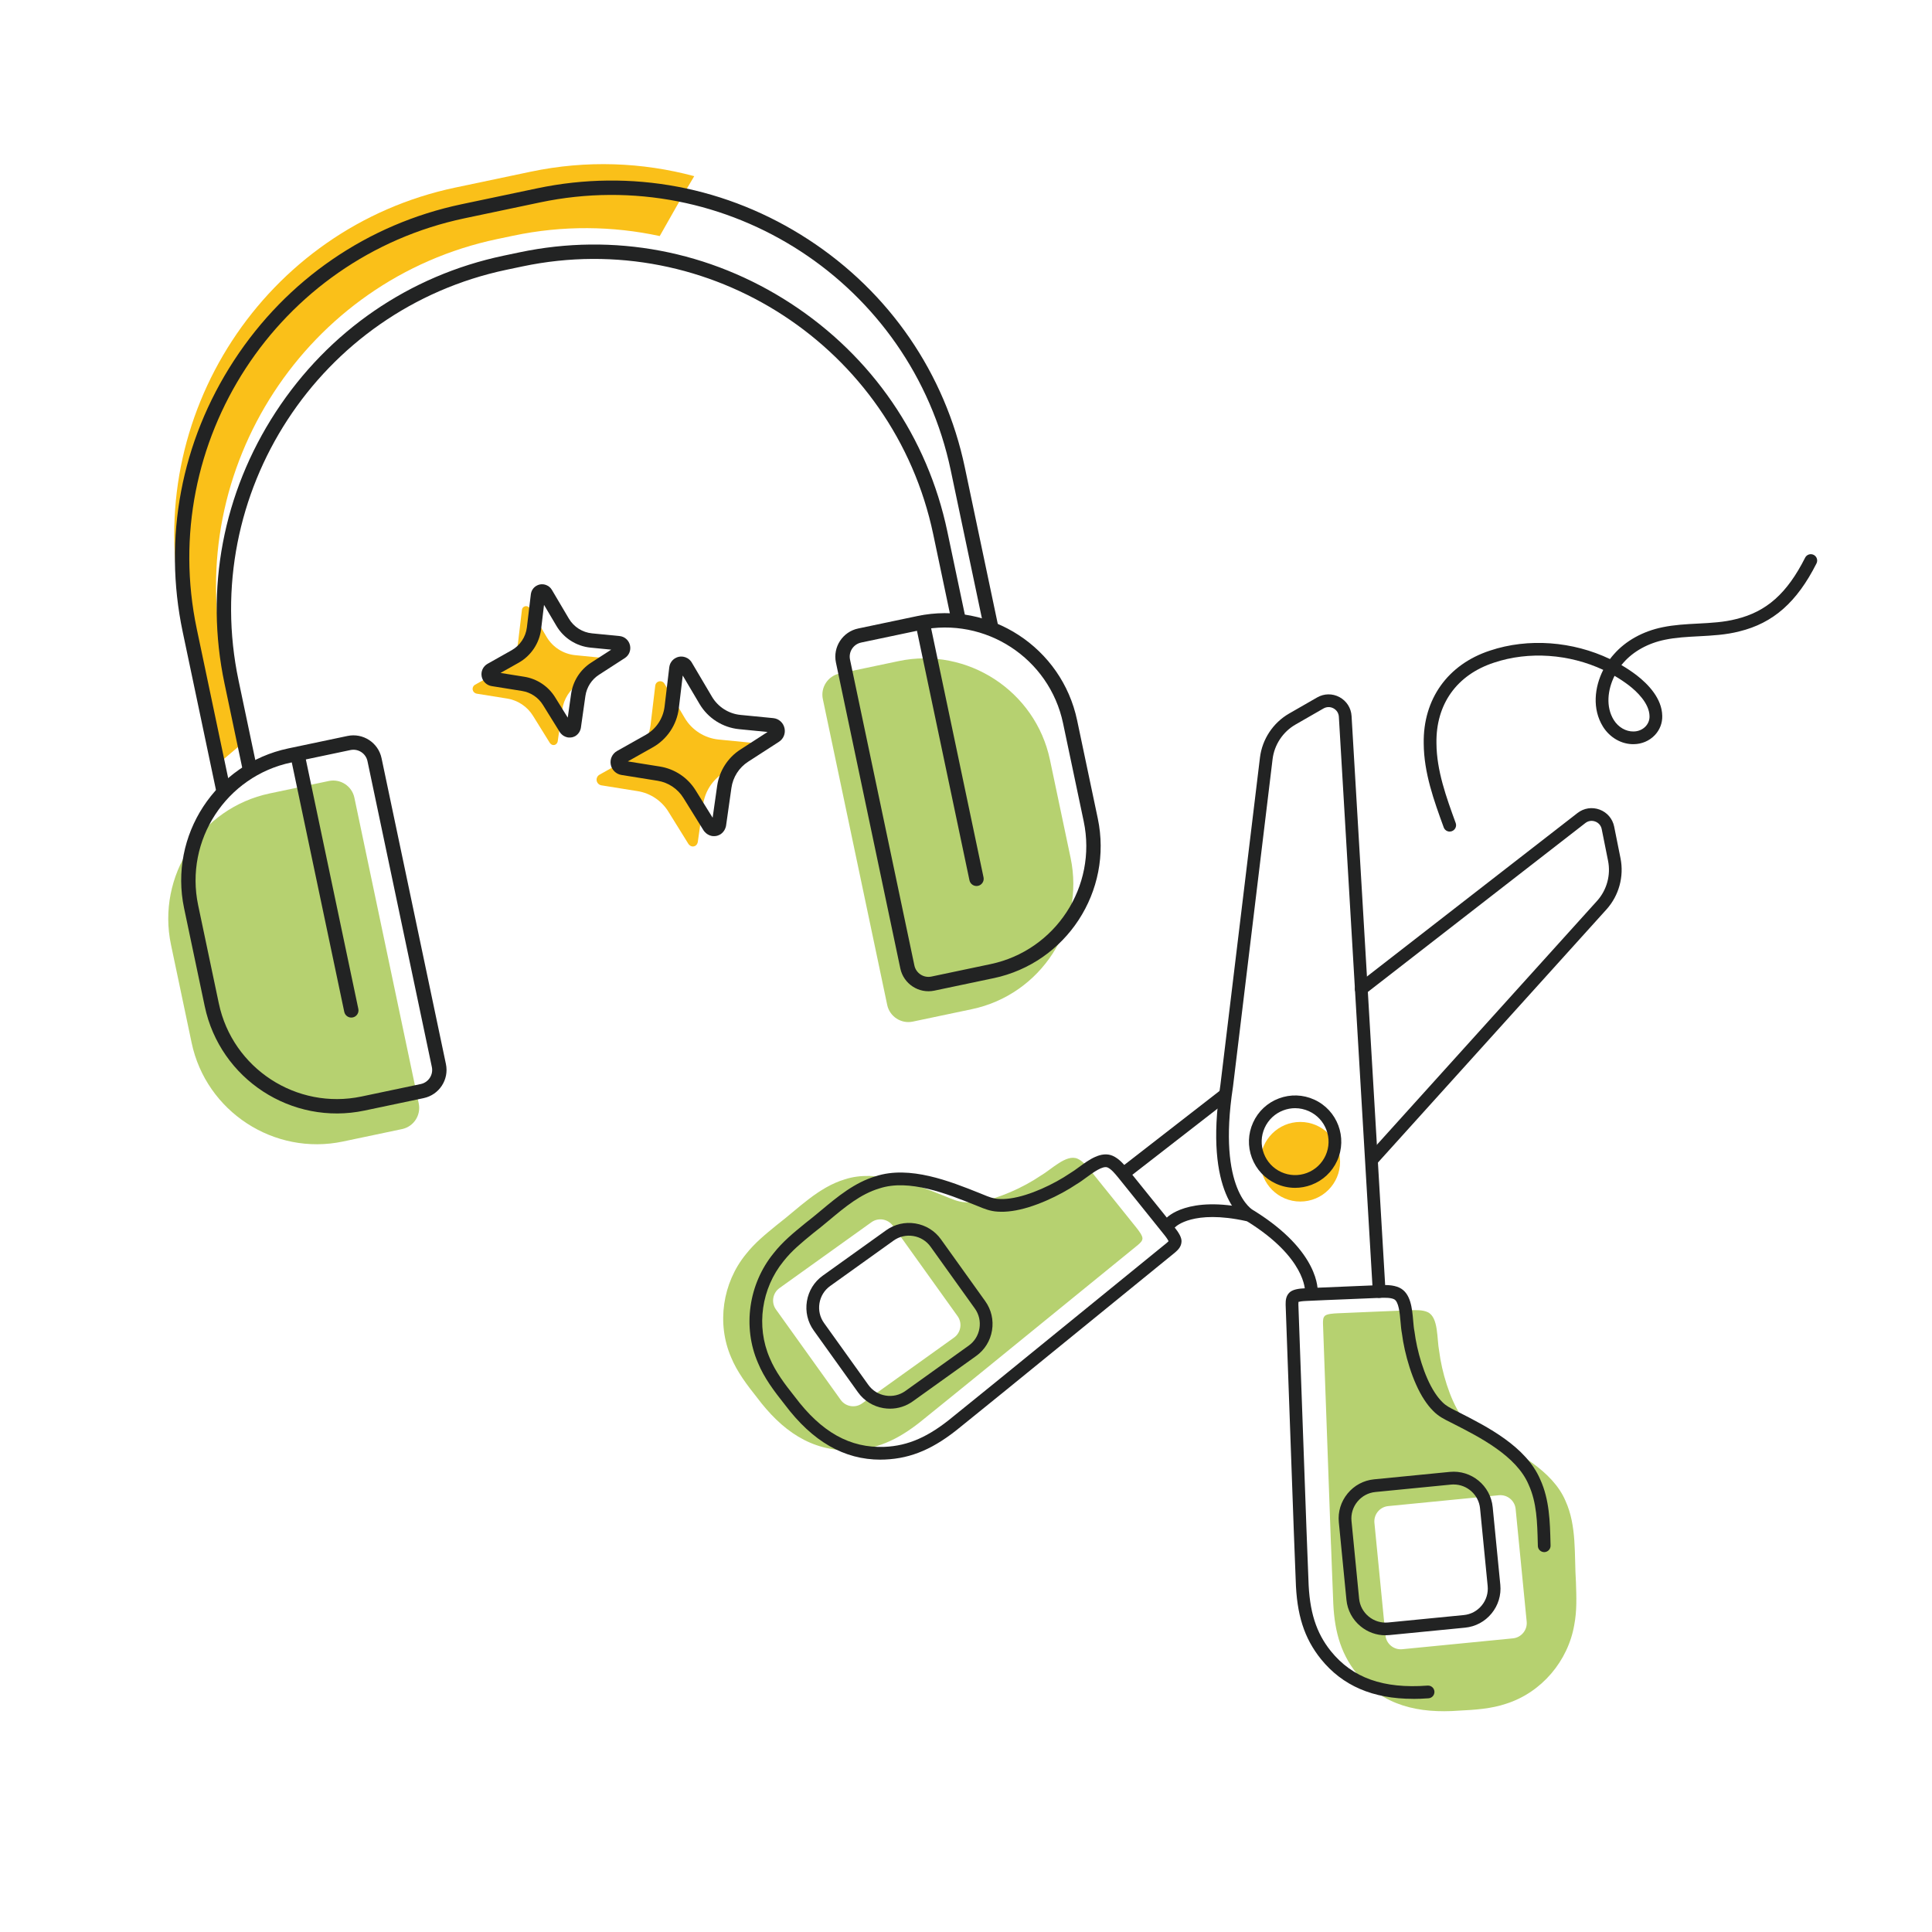 <?xml version="1.0" encoding="UTF-8"?><svg id="Capa_1" xmlns="http://www.w3.org/2000/svg" viewBox="0 0 1200 1200"><defs><style>.cls-1{fill:#222323;}.cls-2{fill:#fac019;}.cls-3{fill:#b6d170;}</style></defs><path class="cls-2" d="M431.19,109.42c-32.22-8.65-66.85-10.08-101.57-2.77l-46.87,9.86c-118.29,24.9-194.71,142.05-169.82,260.35l20.85,99.08,16.3-13.89-11.19-53.19c-24.9-118.29,51.52-235.45,169.82-260.35l10.04-2.11c30.96-6.52,61.84-6.08,91.02.22,7.02-12.47,14.08-24.92,21.42-37.19Z"/><path class="cls-3" d="M249.74,701.29l-36.75,7.73c-42.69,8.98-84.97-18.59-93.96-61.29l-12.83-60.95c-8.98-42.69,18.59-84.97,61.29-93.96l36.75-7.73c7.21-1.52,14.35,3.14,15.87,10.35l39.98,189.98c1.52,7.21-3.14,14.35-10.35,15.87Z"/><path class="cls-3" d="M521.43,418.34l36.75-7.73c42.69-8.98,84.97,18.59,93.96,61.29l12.83,60.95c8.98,42.69-18.59,84.97-61.29,93.96l-36.75,7.73c-7.21,1.52-14.35-3.14-15.87-10.35l-39.98-189.98c-1.52-7.21,3.14-14.35,10.35-15.87Z"/><path class="cls-1" d="M263.17,682.06l-36.75,7.73c-45.21,9.51-89.73-19.53-99.25-64.74l-12.83-60.95c-9.51-45.21,19.53-89.73,64.74-99.25l36.75-7.73c9.64-2.03,19.13,4.16,21.16,13.8l39.98,189.97c2.03,9.64-4.16,19.13-13.8,21.16ZM180.92,473.59c-40.39,8.5-66.34,48.28-57.84,88.67l12.83,60.95c8.5,40.39,48.28,66.34,88.67,57.84l36.75-7.73c4.82-1.01,7.92-5.76,6.9-10.58l-39.98-189.97c-1.01-4.82-5.76-7.92-10.58-6.9l-36.75,7.73Z"/><path class="cls-1" d="M617.11,607.57l-36.75,7.73c-9.64,2.03-19.13-4.16-21.16-13.8l-39.98-189.97c-2.03-9.64,4.16-19.13,13.8-21.16l36.75-7.73c45.21-9.51,89.73,19.53,99.25,64.74l12.83,60.95c9.51,45.21-19.53,89.73-64.74,99.25ZM534.86,399.11c-4.82,1.01-7.92,5.76-6.9,10.58l39.98,189.97c1.01,4.82,5.76,7.92,10.58,6.9l36.75-7.73c40.39-8.5,66.34-48.28,57.84-88.67l-12.83-60.95c-8.5-40.39-48.28-66.34-88.67-57.84l-36.75,7.73Z"/><path class="cls-1" d="M219.12,631.94c-2.41.51-4.78-1.04-5.29-3.45l-33.46-159.01c-.51-2.41,1.04-4.78,3.45-5.29s4.78,1.04,5.29,3.45l33.46,159.01c.51,2.41-1.04,4.78-3.45,5.29Z"/><path class="cls-1" d="M607.44,550.22c-2.41.51-4.78-1.04-5.29-3.45l-33.46-159.01c-.51-2.41,1.04-4.78,3.45-5.29,2.41-.51,4.78,1.04,5.29,3.45l33.46,159.01c.51,2.41-1.04,4.78-3.45,5.29Z"/><path class="cls-1" d="M139.62,495.01c-2.41.51-4.78-1.04-5.29-3.45l-20.85-99.08c-12.29-58.38-.98-118.24,31.84-168.56,32.82-50.32,83.05-84.79,141.43-97.08l46.87-9.86c58.38-12.29,118.24-.98,168.56,31.84s84.79,83.05,97.08,141.43l20.61,97.92c.51,2.41-1.04,4.78-3.45,5.29-2.41.51-4.78-1.04-5.29-3.45l-20.61-97.92c-24.45-116.19-138.87-190.82-255.06-166.37l-46.87,9.86c-116.19,24.45-190.82,138.87-166.37,255.06l20.85,99.08c.51,2.41-1.04,4.78-3.45,5.29Z"/><path class="cls-1" d="M596.25,389.05c-2.41.51-4.78-1.04-5.29-3.45l-11.32-53.77c-24.45-116.19-138.87-190.82-255.06-166.37l-10.04,2.11c-116.19,24.45-190.82,138.87-166.37,255.06l11.19,53.19c.51,2.41-1.04,4.78-3.45,5.29-2.41.51-4.78-1.04-5.29-3.45l-11.19-53.19c-12.29-58.38-.98-118.24,31.84-168.56,32.82-50.32,83.05-84.79,141.43-97.08l10.04-2.11c58.38-12.29,118.24-.98,168.56,31.84,50.32,32.82,84.79,83.05,97.08,141.43l11.32,53.77c.51,2.41-1.04,4.78-3.45,5.29Z"/><path class="cls-2" d="M376.99,410.97c.25,1.21-.25,2.46-1.29,3.13l-16.09,10.4c-5.66,3.66-9.45,9.6-10.41,16.29l-2.8,19.73c-.02.15-.1.27-.14.4-.04.11-.07.23-.12.33-.08.16-.16.31-.27.46-.17.23-.36.43-.59.6-.15.09-.29.19-.45.24-.15.07-.31.13-.46.16l-.53.05c-.16.01-.33-.01-.51-.04-.29-.06-.55-.17-.8-.32-.15-.08-.28-.19-.41-.3-.08-.07-.14-.14-.21-.22-.11-.12-.25-.21-.34-.35l-10.51-16.93c-3.55-5.74-9.42-9.65-16.07-10.72l-18.91-3.03c-1.22-.2-2.21-1.13-2.46-2.34-.27-1.27.33-2.58,1.46-3.21l14.95-8.41c6.47-3.64,10.81-10.16,11.7-17.52l2.46-20.62c.03-.24.09-.45.17-.66.05-.14.11-.27.21-.4.18-.31.44-.57.77-.78.09-.06.2-.13.32-.17.17-.1.36-.16.56-.2s.4-.06.59-.04c.12,0,.25,0,.36.03.34.05.66.19.95.36.12.08.22.16.32.24.2.18.39.37.52.62l10.56,17.87c3.77,6.38,10.38,10.59,17.75,11.32l17.07,1.68c1.31.12,2.36,1.08,2.63,2.35Z"/><path class="cls-2" d="M469.77,464.15c.3,1.44-.3,2.92-1.53,3.73l-19.13,12.37c-6.73,4.35-11.24,11.42-12.38,19.38l-3.33,23.47c-.02.17-.12.32-.17.48-.04.14-.08.27-.14.4-.09.19-.19.37-.32.54-.2.27-.43.51-.7.71-.17.11-.35.22-.53.28-.18.09-.36.15-.55.19l-.63.06c-.19.02-.4-.01-.6-.05-.34-.07-.65-.21-.95-.38-.18-.1-.33-.22-.49-.36-.09-.08-.17-.17-.25-.26-.13-.14-.3-.25-.41-.42l-12.5-20.14c-4.23-6.83-11.2-11.48-19.11-12.75l-22.49-3.61c-1.46-.24-2.63-1.35-2.93-2.79-.32-1.51.39-3.07,1.74-3.82l17.78-10.01c7.7-4.33,12.85-12.08,13.92-20.84l2.93-24.52c.04-.28.11-.54.21-.78.06-.16.13-.32.25-.47.22-.37.52-.68.91-.93.11-.07.24-.15.38-.2.2-.12.43-.19.67-.24s.48-.08.71-.05c.15,0,.3.01.43.03.41.06.79.23,1.13.43.14.09.26.19.38.29.24.22.46.45.62.73l12.57,21.26c4.48,7.59,12.35,12.6,21.12,13.47l20.3,1.99c1.56.14,2.81,1.28,3.13,2.8Z"/><path class="cls-1" d="M355.25,457.95c-.17.04-.34.06-.51.08l-.53.05c-.74.06-1.29-.03-1.59-.07-.07-.01-.14-.02-.21-.04-.73-.15-1.45-.43-2.15-.83-.41-.23-.79-.52-1.06-.75-.03-.02-.06-.05-.08-.07-.15-.13-.29-.27-.42-.41-.23-.21-.6-.57-.95-1.12l-10.52-16.95c-2.87-4.65-7.61-7.81-12.98-8.67l-18.91-3.03c-3.04-.49-5.5-2.84-6.13-5.83-.67-3.21.79-6.43,3.66-8.03l14.93-8.41c5.2-2.93,8.74-8.22,9.46-14.17l2.46-20.61c.1-.69.25-1.26.46-1.79.1-.25.29-.71.65-1.23.52-.81,1.2-1.49,2.04-2.03.26-.17.53-.33.82-.46.96-.48,2.16-.74,3.24-.68.31,0,.63.04.97.09.77.12,1.63.43,2.46.92.05.03.11.06.16.1.28.18.52.37.76.57.04.03.08.07.12.11.38.35.94.89,1.4,1.7l10.54,17.84c3.04,5.14,8.4,8.56,14.35,9.15l17.07,1.67c3.23.29,5.89,2.65,6.57,5.88.64,3.05-.63,6.11-3.23,7.8l-16.09,10.4c-4.57,2.96-7.63,7.76-8.41,13.18l-2.8,19.73c-.07.56-.25,1.05-.37,1.32-.08.24-.16.46-.26.67-.16.34-.4.8-.78,1.3-.41.55-.94,1.08-1.52,1.5-.07.05-.14.09-.21.14-.22.14-.6.38-1.1.59-.42.18-.85.32-1.29.42ZM360.48,453.12s0,0,0,0c0,0,0,0,0,0ZM351.94,450.7s-.01.1-.02.15l.02-.15ZM310.91,417.98l14.74,2.36c7.94,1.27,14.93,5.93,19.16,12.78l7.83,12.61,2.08-14.7c1.14-7.98,5.66-15.06,12.4-19.42l12.53-8.1-12.87-1.26c-8.78-.87-16.68-5.92-21.16-13.5l-7.72-13.06-1.8,15.06c-1.07,8.76-6.28,16.57-13.95,20.88l-11.26,6.34ZM383.87,403.93s.02,0,.03,0h-.03ZM307.23,420.05h0s0,0,0,0ZM335.01,370.78s0,0,0,0c0,0,0,0,0,0Z"/><path class="cls-1" d="M445.04,519.19c-.17.04-.34.06-.51.08l-.63.06c-.75.06-1.32-.02-1.67-.08-.08-.01-.16-.03-.24-.04-.79-.16-1.54-.45-2.29-.89-.44-.24-.85-.57-1.14-.81-.22-.19-.38-.36-.54-.52-.24-.22-.64-.6-1-1.17l-12.52-20.17c-3.55-5.74-9.39-9.63-16.03-10.7l-22.49-3.61c-3.27-.53-5.92-3.05-6.59-6.28-.73-3.45.85-6.92,3.93-8.64l17.77-10c6.42-3.61,10.78-10.15,11.68-17.49l2.93-24.51c.1-.73.27-1.35.5-1.92.1-.25.3-.75.68-1.3.55-.86,1.29-1.59,2.18-2.18.26-.18.56-.35.88-.49,1.03-.52,2.32-.79,3.47-.73.33,0,.66.04,1,.09.91.15,1.8.48,2.67.99.06.04.12.07.18.11.29.19.54.39.79.59.05.04.09.08.13.12.41.37,1.01.96,1.5,1.82l12.54,21.23c3.75,6.35,10.37,10.57,17.71,11.29l20.3,1.99c3.48.31,6.34,2.86,7.06,6.32.69,3.28-.67,6.58-3.47,8.39l-19.14,12.37c-5.64,3.65-9.43,9.57-10.38,16.26l-3.33,23.47c-.07.6-.27,1.1-.39,1.38-.09.26-.18.5-.29.74-.19.4-.44.88-.84,1.4-.43.58-.99,1.15-1.61,1.6-.07.05-.15.11-.23.15-.25.16-.65.41-1.18.62-.44.2-.9.35-1.37.45ZM450.63,514.01s0,.01,0,.02c0,0,0-.01,0-.02ZM442.12,511.53s-.01.09-.02.13l.02-.13ZM389.96,472.92l19.92,3.19c9.2,1.48,17.3,6.88,22.21,14.81l10.54,16.98,2.81-19.8c1.32-9.25,6.56-17.45,14.37-22.51l16.94-10.95-17.72-1.74c-10.17-1.01-19.33-6.85-24.52-15.64l-10.45-17.68-2.44,20.4c-1.24,10.16-7.28,19.2-16.16,24.2l-15.5,8.73ZM479.36,454.92s0,0,.01,0h-.01ZM387.69,474.2h0s0,0,0,0Z"/><path class="cls-3" d="M600.17,860.04c-7.93,6.39-17.81,14.49-26.1,21.13-13.73,11.37-27.38,18.85-44.83,19.59-25.69,1.01-44.05-12.78-59.01-32.68-6.15-7.75-12.37-15.89-16.1-24.96-9.12-21.04-5.37-46.28,9.13-64.07,5.51-7.01,11.96-12.24,19.11-18.09,13.51-10.34,25.92-23.54,42.41-28.46,19.38-6.35,43.37,2.97,61.96,10.41,4.53,1.8,8.16,3.6,12.83,3.85,2.75.19,5.33.04,8.17-.35,12.26-1.7,27.92-8.91,38.57-16.12,6.71-3.85,16.02-13.63,22.96-10.6,3.16,1.42,5.76,4.6,8.07,7.4,8.64,10.81,20.78,25.71,28.34,35.25,1.57,1.94,3.93,5.08,3.93,6.8-.03,1.75-1.42,2.86-2.81,4.11-17.27,14.1-78.69,64.08-106.54,86.72l-.09.07ZM535.45,871.7l57.14-40.92c4.25-3.05,5.24-9.02,2.2-13.27l-40.23-56.18c-3.05-4.25-9.02-5.24-13.27-2.2l-57.14,40.92c-4.25,3.05-5.24,9.02-2.2,13.27l40.23,56.18c3.05,4.25,9.02,5.24,13.27,2.2Z"/><path class="cls-3" d="M826.68,959.34c-1.31-35.87-4.18-115-4.95-137.29.01-1.87-.06-3.64,1.24-4.82,1.3-1.13,5.22-1.43,7.71-1.52,12.15-.6,31.36-1.28,45.19-1.9,3.63-.11,7.74-.26,10.89,1.19,6.85,3.22,5.62,16.68,7.15,24.26,1.59,12.76,6.49,29.3,13.29,39.64,1.57,2.4,3.16,4.44,5.12,6.38,3.27,3.35,7.01,4.89,11.35,7.11,17.84,9.08,40.66,20.99,48.65,39.75,7.16,15.65,5.41,33.69,6.53,50.66.31,9.23.63,17.53-1.02,26.29-3.83,22.63-20.35,42.08-42.19,49.08-9.28,3.17-19.5,3.85-29.38,4.33-24.83,1.86-47.3-2.88-63.46-22.87-10.94-13.62-14.3-28.81-14.79-46.64-.47-10.61-.88-23.38-1.3-33.56v-.11ZM948.25,1007.21l-6.86-69.95c-.51-5.21-5.19-9.05-10.4-8.54l-68.77,6.75c-5.21.51-9.05,5.19-8.54,10.4l6.86,69.95c.51,5.21,5.19,9.05,10.4,8.54l68.77-6.75c5.21-.51,9.05-5.19,8.54-10.4Z"/><path class="cls-1" d="M546.96,906.62c-22.72,0-42.23-11.23-59.56-34.27-6.56-8.26-12.76-16.46-16.62-25.87-9.64-22.24-5.83-48.98,9.72-68.07,5.64-7.19,12.29-12.62,19.33-18.37l.34-.28s.07-.05.1-.08c3.24-2.48,6.5-5.2,9.66-7.83,10.21-8.51,20.76-17.31,33.97-21.27,21.11-6.89,46.25,3.16,64.61,10.51.72.29,1.43.58,2.12.86,3.46,1.42,6.19,2.54,9.46,2.72,2.35.17,4.62.07,7.41-.32,12.19-1.69,27.32-8.99,36.9-15.48.08-.06.17-.11.25-.16,1.6-.92,3.47-2.29,5.46-3.75,6.18-4.54,13.88-10.18,21.05-7.05,4,1.79,6.9,5.31,9.45,8.41l.08.1c3.78,4.72,8.18,10.17,12.58,15.62,5.66,7.01,11.52,14.26,15.81,19.68,3.34,4.13,4.79,6.9,4.79,9.25-.06,3.46-2.36,5.5-3.89,6.84l-.25.22s-.08.07-.13.11c-17.67,14.43-79.69,64.89-106.55,86.73l-.09.07s0,0-.01,0c-3.43,2.76-7.21,5.84-11.08,8.98-5.07,4.12-10.31,8.38-15.03,12.16-16.45,13.62-30.56,19.75-47.13,20.46-.92.04-1.84.06-2.75.06ZM505.13,765.92l-.29.24c-6.98,5.71-13.02,10.64-18.17,17.19-13.76,16.88-17.12,40.43-8.61,60.06,3.51,8.54,9.36,16.26,15.57,24.07.02.03.04.05.06.08,16.58,22.06,34.3,31.95,55.7,31.11,14.7-.63,27.4-6.21,42.47-18.69,4.75-3.8,9.98-8.05,15.03-12.16,3.88-3.15,7.67-6.24,11.11-9l.08-.06c26.82-21.81,88.72-72.17,106.47-86.66l.2-.18c.34-.3.81-.71,1.08-1.01-.28-.59-1.02-1.88-2.92-4.22-4.3-5.42-10.14-12.66-15.79-19.66-4.41-5.46-8.81-10.92-12.56-15.61l-.05-.06c-2-2.43-4.27-5.19-6.55-6.21-2.96-1.29-8.87,3.03-13.18,6.19-2.12,1.56-4.13,3.03-6.07,4.16-10.35,6.98-26.73,14.83-40.13,16.68-3.36.47-6.13.58-8.99.38-4.54-.25-8.14-1.73-11.96-3.29-.67-.27-1.35-.55-2.05-.83-17.26-6.9-40.88-16.35-59.27-10.32-.03.01-.07.02-.1.03-11.68,3.49-21.17,11.4-31.22,19.78-3.2,2.67-6.51,5.43-9.87,8ZM620.48,861.89h0,0Z"/><path class="cls-1" d="M552.82,874.95c-1.35,0-2.7-.11-4.06-.33-6.44-1.07-12.07-4.56-15.85-9.84h0l-27.51-38.42c-3.78-5.28-5.27-11.73-4.21-18.18,1.07-6.44,4.56-12.07,9.84-15.85l39.38-28.2c5.28-3.78,11.73-5.27,18.18-4.21,6.44,1.07,12.07,4.56,15.85,9.84l27.51,38.42c3.78,5.28,5.27,11.73,4.21,18.18-1.07,6.44-4.56,12.07-9.84,15.85l-39.38,28.2c-4.17,2.98-9.07,4.54-14.12,4.54ZM539.34,860.17c2.55,3.56,6.36,5.92,10.71,6.64,4.36.72,8.72-.29,12.28-2.84l39.38-28.2c3.56-2.55,5.92-6.36,6.64-10.71.72-4.36-.29-8.72-2.84-12.28l-27.51-38.42c-2.55-3.56-6.36-5.92-10.71-6.64-4.36-.72-8.72.28-12.28,2.84l-39.38,28.2c-3.56,2.55-5.92,6.36-6.64,10.71-.72,4.36.29,8.72,2.84,12.28l27.51,38.42Z"/><path class="cls-1" d="M877.75,1055.18c-25.09,0-43.89-8.12-57.29-24.69-10.4-12.94-15.08-27.6-15.67-49.01-.26-5.97-.51-12.71-.75-19.23-.18-4.99-.36-9.87-.55-14.27v-.14c-1.27-34.64-4.17-114.58-4.95-137.29,0-.06,0-.11,0-.17v-.33c.01-2.04.03-5.11,2.53-7.38,1.82-1.59,4.86-2.34,10.21-2.54,6.87-.34,16.21-.71,25.24-1.07,6.98-.28,13.95-.56,19.92-.83h.19c4.02-.13,8.57-.27,12.52,1.55,7.12,3.35,7.94,12.86,8.6,20.5.21,2.45.41,4.77.78,6.57.02.1.03.19.05.29,1.43,11.48,5.9,27.67,12.66,37.95,1.55,2.36,2.97,4.13,4.6,5.75,2.33,2.38,4.98,3.7,8.32,5.37.67.33,1.35.67,2.05,1.03,17.61,8.97,41.74,21.26,50.46,41.68,5.73,12.55,6.06,26.28,6.38,39.56l.04,1.52c.05,2.18-1.67,3.99-3.85,4.05-.03,0-.07,0-.1,0-2.14,0-3.9-1.71-3.95-3.85l-.04-1.53c-.32-13.08-.62-25.43-5.69-36.51-.01-.03-.03-.06-.04-.1-7.58-17.8-30.25-29.35-46.8-37.78-.68-.35-1.34-.68-1.98-1-3.69-1.84-7.18-3.58-10.4-6.87-2-1.98-3.73-4.14-5.59-6.97-7.43-11.3-12.32-28.79-13.89-41.18-.43-2.2-.64-4.68-.87-7.3-.46-5.32-1.09-12.62-4.06-14.01-2.23-1.03-5.8-.92-8.95-.82h-.13c-5.92.27-12.91.55-19.9.83-9.01.36-18.33.73-25.21,1.07-3.03.12-4.5.41-5.14.59-.04.4-.05,1.03-.05,1.48v.27c.79,22.81,3.68,102.59,4.94,137.2v.12c.19,4.38.37,9.28.55,14.28.24,6.51.49,13.24.75,19.24.54,19.62,4.71,32.85,13.93,44.34,13.47,16.66,32.56,23.46,60.09,21.4,2.17-.15,4.07,1.47,4.24,3.65.16,2.18-1.47,4.07-3.65,4.24-3.28.25-6.46.37-9.54.37ZM806.08,808.75h0Z"/><path class="cls-1" d="M860.55,1015.71c-5.61,0-11.02-1.93-15.44-5.56-5.05-4.14-8.18-9.99-8.81-16.45l-4.73-48.21c-.63-6.46,1.3-12.8,5.44-17.84,4.14-5.05,9.99-8.18,16.45-8.81l47.03-4.62c13.38-1.32,25.34,8.51,26.65,21.89l4.73,48.21c.63,6.46-1.3,12.8-5.44,17.84-4.14,5.05-9.99,8.18-16.45,8.81l-47.03,4.61c-.8.08-1.61.12-2.41.12ZM902.89,922.02c-.54,0-1.08.03-1.62.08l-47.03,4.62c-4.36.43-8.3,2.54-11.11,5.96-2.81,3.41-4.11,7.7-3.69,12.06l4.73,48.21c.43,4.36,2.54,8.3,5.96,11.11,3.41,2.8,7.69,4.11,12.06,3.69h0l47.03-4.61c4.36-.43,8.3-2.54,11.11-5.96,2.81-3.41,4.11-7.7,3.69-12.06l-4.73-48.21c-.83-8.5-8.02-14.87-16.39-14.87Z"/><path class="cls-1" d="M814.51,806.27c-.11,0-.22,0-.33-.01-2.16-.18-3.77-2.06-3.62-4.22.02-.41.54-20.71-35.68-43.28-3.2-1.67-27.29-16.69-16.89-84.71l24.59-203.48c1.38-11.42,8.16-21.66,18.14-27.39l17.39-9.99c4.32-2.48,9.52-2.55,13.9-.18,4.38,2.37,7.18,6.75,7.47,11.73l21.09,357.22c.13,2.18-1.53,4.05-3.71,4.18-2.19.13-4.05-1.53-4.18-3.71l-21.09-357.22c-.13-2.25-1.35-4.16-3.34-5.24-1.99-1.07-4.25-1.04-6.21.08l-17.39,9.99c-7.82,4.5-13.14,12.53-14.23,21.49l-24.6,203.54s-.01.08-.02.12c-9.86,64.4,12.41,76.43,12.64,76.53.16.07.31.15.45.24,41.12,25.57,39.62,49.68,39.54,50.69-.17,2.06-1.9,3.63-3.93,3.63Z"/><path class="cls-1" d="M699.62,731.5c-1.18,0-2.35-.52-3.12-1.53-1.34-1.72-1.03-4.21.7-5.55l60.85-47.25c1.72-1.34,4.21-1.03,5.55.7,1.34,1.72,1.03,4.21-.7,5.55l-60.85,47.25c-.72.56-1.57.83-2.42.83Z"/><path class="cls-1" d="M852.92,723.41c-.94,0-1.89-.34-2.65-1.02-1.62-1.46-1.75-3.96-.28-5.58l142.02-157.31c6.02-6.71,8.56-16,6.78-24.85l-3.94-19.66c-.44-2.21-1.91-3.94-4.03-4.72-2.12-.79-4.35-.45-6.14.94l-136.76,106.2c-1.72,1.34-4.21,1.03-5.55-.7-1.34-1.72-1.03-4.21.7-5.55l136.76-106.2c3.94-3.06,9.07-3.84,13.74-2.1,4.67,1.74,8.04,5.69,9.02,10.58l3.94,19.66c2.26,11.28-.98,23.13-8.66,31.69l-142.03,157.32c-.78.86-1.86,1.3-2.93,1.3Z"/><path class="cls-1" d="M727.25,763.32c-.94,0-1.89-.34-2.65-1.02-1.62-1.46-1.74-3.98-.28-5.61.53-.59,13.37-14.32,51.29-5.99,2.13.47,3.48,2.58,3.01,4.71-.47,2.13-2.58,3.48-4.71,3.01-32.85-7.22-43.65,3.49-43.76,3.6-.77.86-1.84,1.3-2.91,1.3Z"/><circle class="cls-2" cx="807.63" cy="721.58" r="24.72"/><path class="cls-1" d="M804.41,737.79c-4.03,0-8.05-.86-11.83-2.58-6.98-3.16-12.3-8.85-15-16.02-2.7-7.17-2.44-14.96.73-21.94,3.16-6.98,8.85-12.3,16.02-15,7.17-2.69,14.96-2.44,21.94.73,14.4,6.53,20.8,23.56,14.27,37.96h0c-3.16,6.98-8.85,12.3-16.02,15-3.28,1.23-6.7,1.85-10.1,1.85ZM804.44,688.31c-2.47,0-4.94.44-7.32,1.34-5.19,1.95-9.31,5.81-11.61,10.86-2.29,5.05-2.48,10.7-.53,15.89,1.95,5.19,5.81,9.32,10.86,11.61,5.05,2.29,10.7,2.48,15.89.53,5.19-1.95,9.32-5.81,11.61-10.86,4.73-10.43.09-22.77-10.34-27.5-2.74-1.24-5.65-1.87-8.57-1.87ZM826.94,719.31h0,0Z"/><path class="cls-1" d="M900.43,516.51c-1.61,0-3.13-1-3.71-2.6-6.05-16.62-12.31-33.81-12.42-52.12-.48-27.5,14.9-49.08,41.12-57.68,23.87-7.99,51.46-5.79,74.56,5.24.78-1.05,1.61-2.05,2.46-2.99,7.27-8.33,18.02-14.3,30.22-16.77,7.22-1.51,14.7-1.9,21.94-2.27,8.35-.44,16.23-.85,23.83-2.82,18.84-4.6,31.62-15.99,42.77-38.11.98-1.95,3.36-2.73,5.31-1.75,1.95.98,2.73,3.36,1.75,5.31-12.14,24.07-26.91,37.09-47.9,42.21-8.32,2.16-16.97,2.61-25.35,3.05-7.26.38-14.11.74-20.76,2.12-10.53,2.13-19.72,7.19-25.9,14.27-.43.48-.86.98-1.27,1.49,3.28,1.91,6.44,4.01,9.45,6.3,7.18,5.56,15.75,14.43,15.92,25.23.14,4.46-1.52,8.77-4.69,12.07-3.31,3.46-8.02,5.47-12.92,5.52-7.5.19-14.89-3.97-19.19-10.86-6.8-10.97-5.33-24.45.15-35.28-21.09-9.85-46.16-11.76-67.88-4.48-23.12,7.58-36.12,25.83-35.71,50.08.1,16.99,6.12,33.52,11.95,49.51.75,2.05-.31,4.32-2.36,5.07-.45.16-.9.24-1.35.24ZM1002.82,419.77c-4.29,8.58-5.58,19.18-.47,27.43,2.82,4.52,7.56,7.25,12.34,7.13,2.85-.03,5.51-1.16,7.36-3.09,1.68-1.76,2.57-4.03,2.5-6.41-.13-8.13-8.09-15.48-12.83-19.15-2.83-2.15-5.81-4.13-8.89-5.91Z"/></svg>